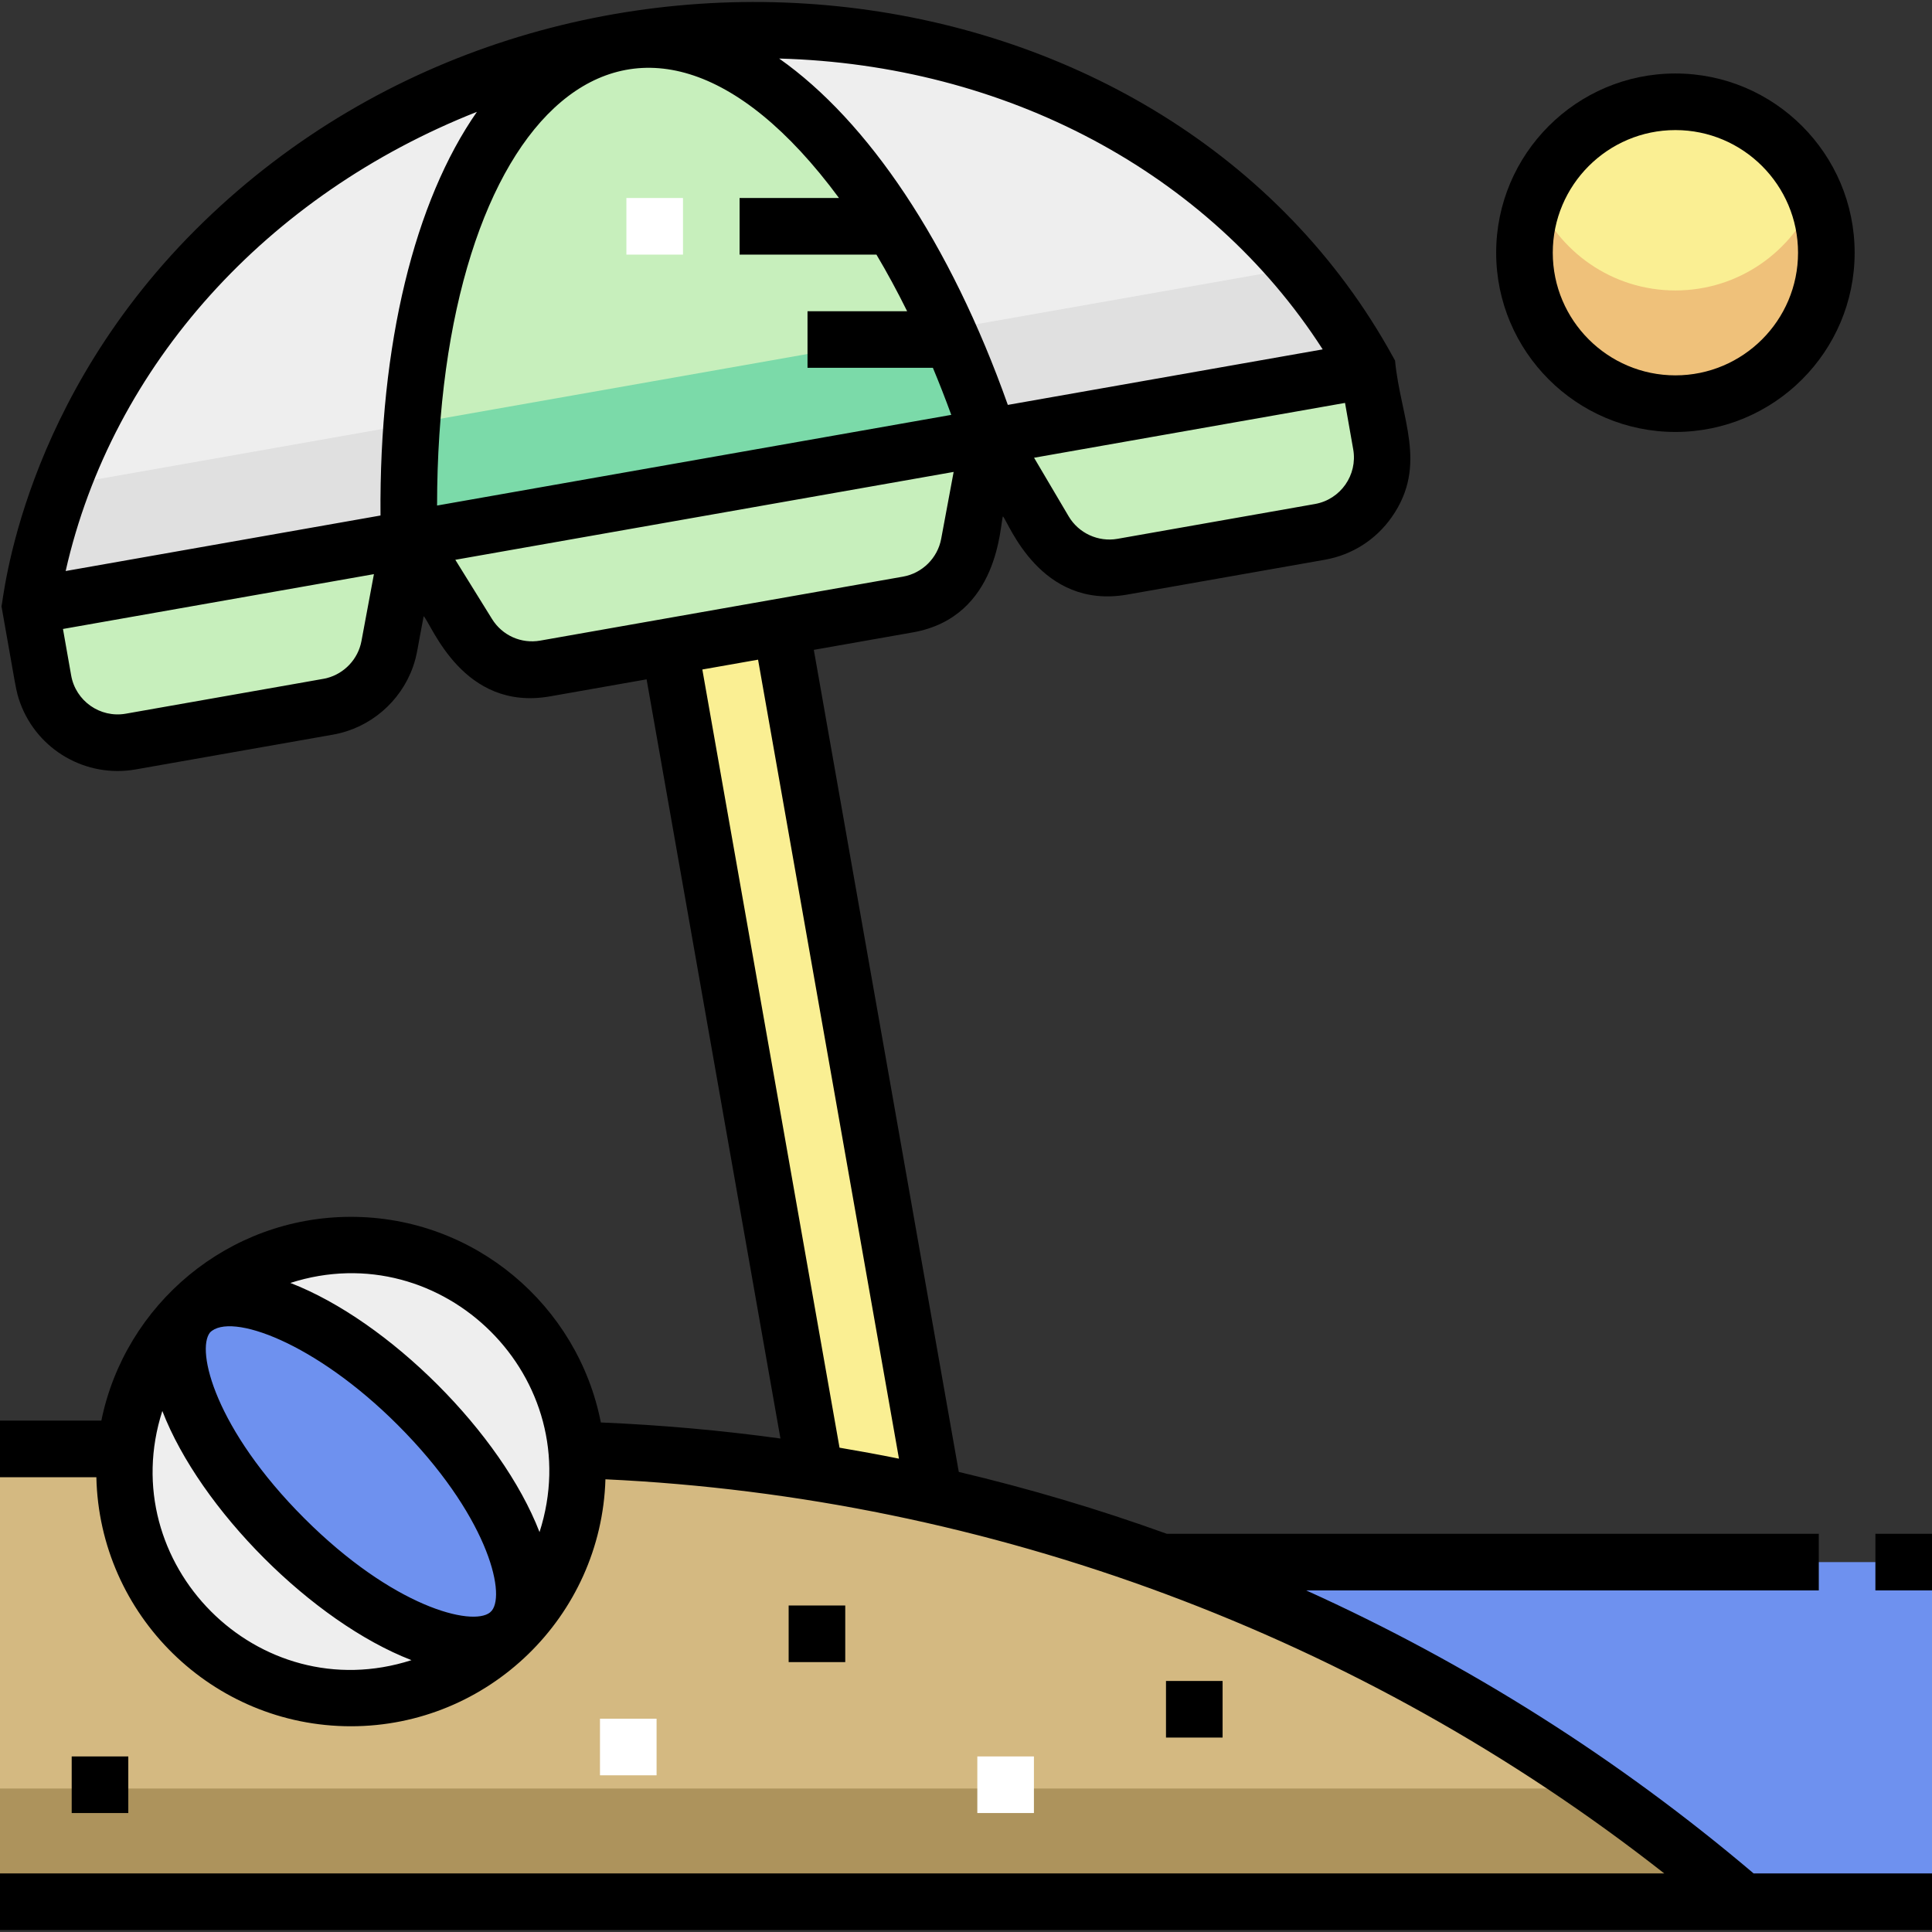 <svg id="Capa_1" enable-background="new 0 0 512 512" height="512" viewBox="0 0 512 512" width="512" xmlns="http://www.w3.org/2000/svg"><rect x="0" y="0" width="512" height="512" fill="#333333" stroke="none"/><g><g id="Filled_12_"><path d="m302 413.974h210v90h-210z" fill="#6e91ef"/><path d="m198.049 166.914h30v240h-30z" fill="#faef93" transform="matrix(.985 -.174 .174 .985 -46.585 41.355)"/><path d="m240.605 160.204-96.117 16.948c-8.054 1.42-16.161-2.206-20.471-9.157l-15.567-25.106 153.63-27.089-5.287 28.372c-1.527 8.196-7.978 14.584-16.188 16.032z" fill="#c7efbc"/><path d="m164.428 11.168c-83.412 14.708-145.184 76.89-156.428 149.434l354.531-62.513c-35.377-64.324-114.692-101.629-198.103-86.921z" fill="#eee"/><path d="m16.43 128.652c-3.888 10.331-6.737 21.021-8.43 31.949l354.531-62.513c-5.329-9.69-11.662-18.761-18.849-27.139z" fill="#e0e0e0"/><g fill="#c7efbc"><path d="m11.473 180.298c1.918 10.878 12.291 18.141 23.169 16.223l52.333-9.228c8.21-1.448 14.661-7.836 16.189-16.032l5.287-28.372-100.451 17.713z"/><path d="m262.08 115.8 14.672 24.852c4.238 7.179 12.485 10.976 20.696 9.529l52.333-9.228c10.878-1.918 18.141-12.291 16.223-23.169l-3.473-19.696z"/><path d="m262.08 115.8c-22.168-66.652-61.507-111.005-97.652-104.632s-57.943 61.507-55.977 131.721z"/></g><path d="m109.152 112.303c-.75 9.778-.997 20.009-.701 30.586l153.629-27.089c-3.339-10.041-7.071-19.571-11.12-28.502z" fill="#7bdaa9"/><path d="m0 383.974h137.609c118.987 0 234.049 42.564 324.391 120h-462z" fill="#d4b981"/><path d="m423.299 473.974h-423.299v30h462c-12.448-10.67-25.369-20.674-38.701-30z" fill="#ad935c"/><circle cx="93" cy="389.974" fill="#eee" r="60"/><ellipse cx="93" cy="389.974" fill="#6e91ef" rx="25" ry="60" transform="matrix(.707 -.707 .707 .707 -248.514 179.982)"/><circle cx="444" cy="66.974" fill="#faef93" r="40"/><path d="m444 76.974c-16.785 0-31.146-10.343-37.081-25-1.876 4.633-2.919 9.694-2.919 15 0 22.091 17.909 40 40 40s40-17.909 40-40c0-5.306-1.042-10.367-2.919-15-5.935 14.657-20.296 25-37.081 25z" fill="#efc17a"/></g><g id="Outline_12_"><path d="m346.159 421.474h135.841v-15h-172.774c-18.105-6.532-36.507-11.991-55.138-16.401l-38.419-217.856 26.238-4.626c23.071-4.068 23.066-28.895 23.883-30.753 1.468 1.534 9.83 24.803 32.961 20.73l52.332-9.228c7.233-1.276 13.538-5.292 17.751-11.309 9.708-13.862 2.301-26.28.867-41.469l-.599-1.088c-59.143-107.538-220.713-127.272-315.172-35.661-48.533 47.068-53.024 100.355-53.532 101.868 3.914 21.969 3.76 22.348 4.964 25.641 4.603 12.507 17.513 19.889 30.582 17.586l52.333-9.228c9.823-1.732 17.9-8.731 21.164-17.961 1.14-3.223 1.176-4.942 2.836-13.425 2.154 2.232 10.394 25.324 33.513 21.245l25.565-4.508 35.469 201.19c-15.749-2.17-31.627-3.575-47.594-4.256-6.082-31.014-33.46-54.49-66.229-54.49-32.568 0-59.876 23.257-66.142 54h-26.859v15h25.538c.803 36.527 30.745 66 67.462 66 36.404 0 66.353-29.076 67.448-65.447 101.891 4.76 200.496 41.528 280.593 104.447h-441.041v15h512v-15h-47.271c-35.974-30.497-75.749-55.644-118.57-75.001zm-303.14-47.551c10.07 26.067 39.783 55.888 66.028 66.034-40.729 13.107-79.033-25.637-66.028-66.034zm87.325 52.907c-.161.163-.323.326-.487.487-4.745 3.781-25.662-1.399-49.232-24.968-23.567-23.568-28.749-44.484-24.969-49.23 5.404-5.473 27.933 2.696 49.719 24.481 23.567 23.567 28.749 44.483 24.969 49.23zm12.637-20.804c-10.12-26.196-39.914-55.939-66.032-66.033 40.439-13.018 79.132 25.341 66.032 66.033zm215.637-286.939c1.196 6.788-3.353 13.284-10.141 14.48l-52.332 9.228c-5.098.901-10.301-1.493-12.936-5.956l-9.17-15.532 82.407-14.531zm-8.091-26.498-83.44 14.713c-15.248-42.96-37.069-75.226-60.602-91.787 59.654 1.607 113.779 29.969 144.042 77.074zm-254.737 77.298c-.89 4.775-4.519 8.613-9.174 9.815-.883.228 2.272-.376-53.277 9.433-6.8 1.199-13.287-3.366-14.48-10.14l-2.171-12.31 82.406-14.53zm5.049-33.271-4.601.811-78.839 13.902c12.327-54.613 53.485-99.775 108.989-121.689-16.448 23.611-25.914 61.393-25.549 106.976zm14.99-2.643c.045-103.006 52.108-155.112 106.516-81.498h-26.345v15h36.267c2.805 4.719 5.522 9.726 8.132 15h-26.399v15h33.225c1.688 4.037 3.314 8.197 4.871 12.471-14.652 2.582-118.441 20.883-136.267 24.027zm27.357 35.793c-5.063.897-10.084-1.354-12.794-5.723l-9.729-15.691 132.062-23.286-3.304 17.732c-.949 5.094-5.016 9.121-10.118 10.02zm79.298 213.888-36.357-206.228 14.768-2.604 37.341 211.742c-5.232-1.063-10.486-2.015-15.752-2.91z"/><path d="m497 406.474h15v15h-15z"/><path d="m444 114.474c26.191 0 47.5-21.309 47.5-47.5s-21.309-47.5-47.5-47.5-47.5 21.309-47.5 47.5 21.309 47.5 47.5 47.5zm0-80c17.921 0 32.5 14.58 32.5 32.5s-14.579 32.5-32.5 32.5-32.5-14.58-32.5-32.5 14.579-32.5 32.5-32.5z"/><path d="m309 445.474h15v15h-15z"/><path d="m209 425.474h15v15h-15z"/><path d="m19 465.474h15v15h-15z"/></g><g fill="#fff"><path d="m259 465.474h15v15h-15z"/><path d="m159 455.474h15v15h-15z"/><path d="m166 52.474h15v15h-15z"/></g></g></svg>